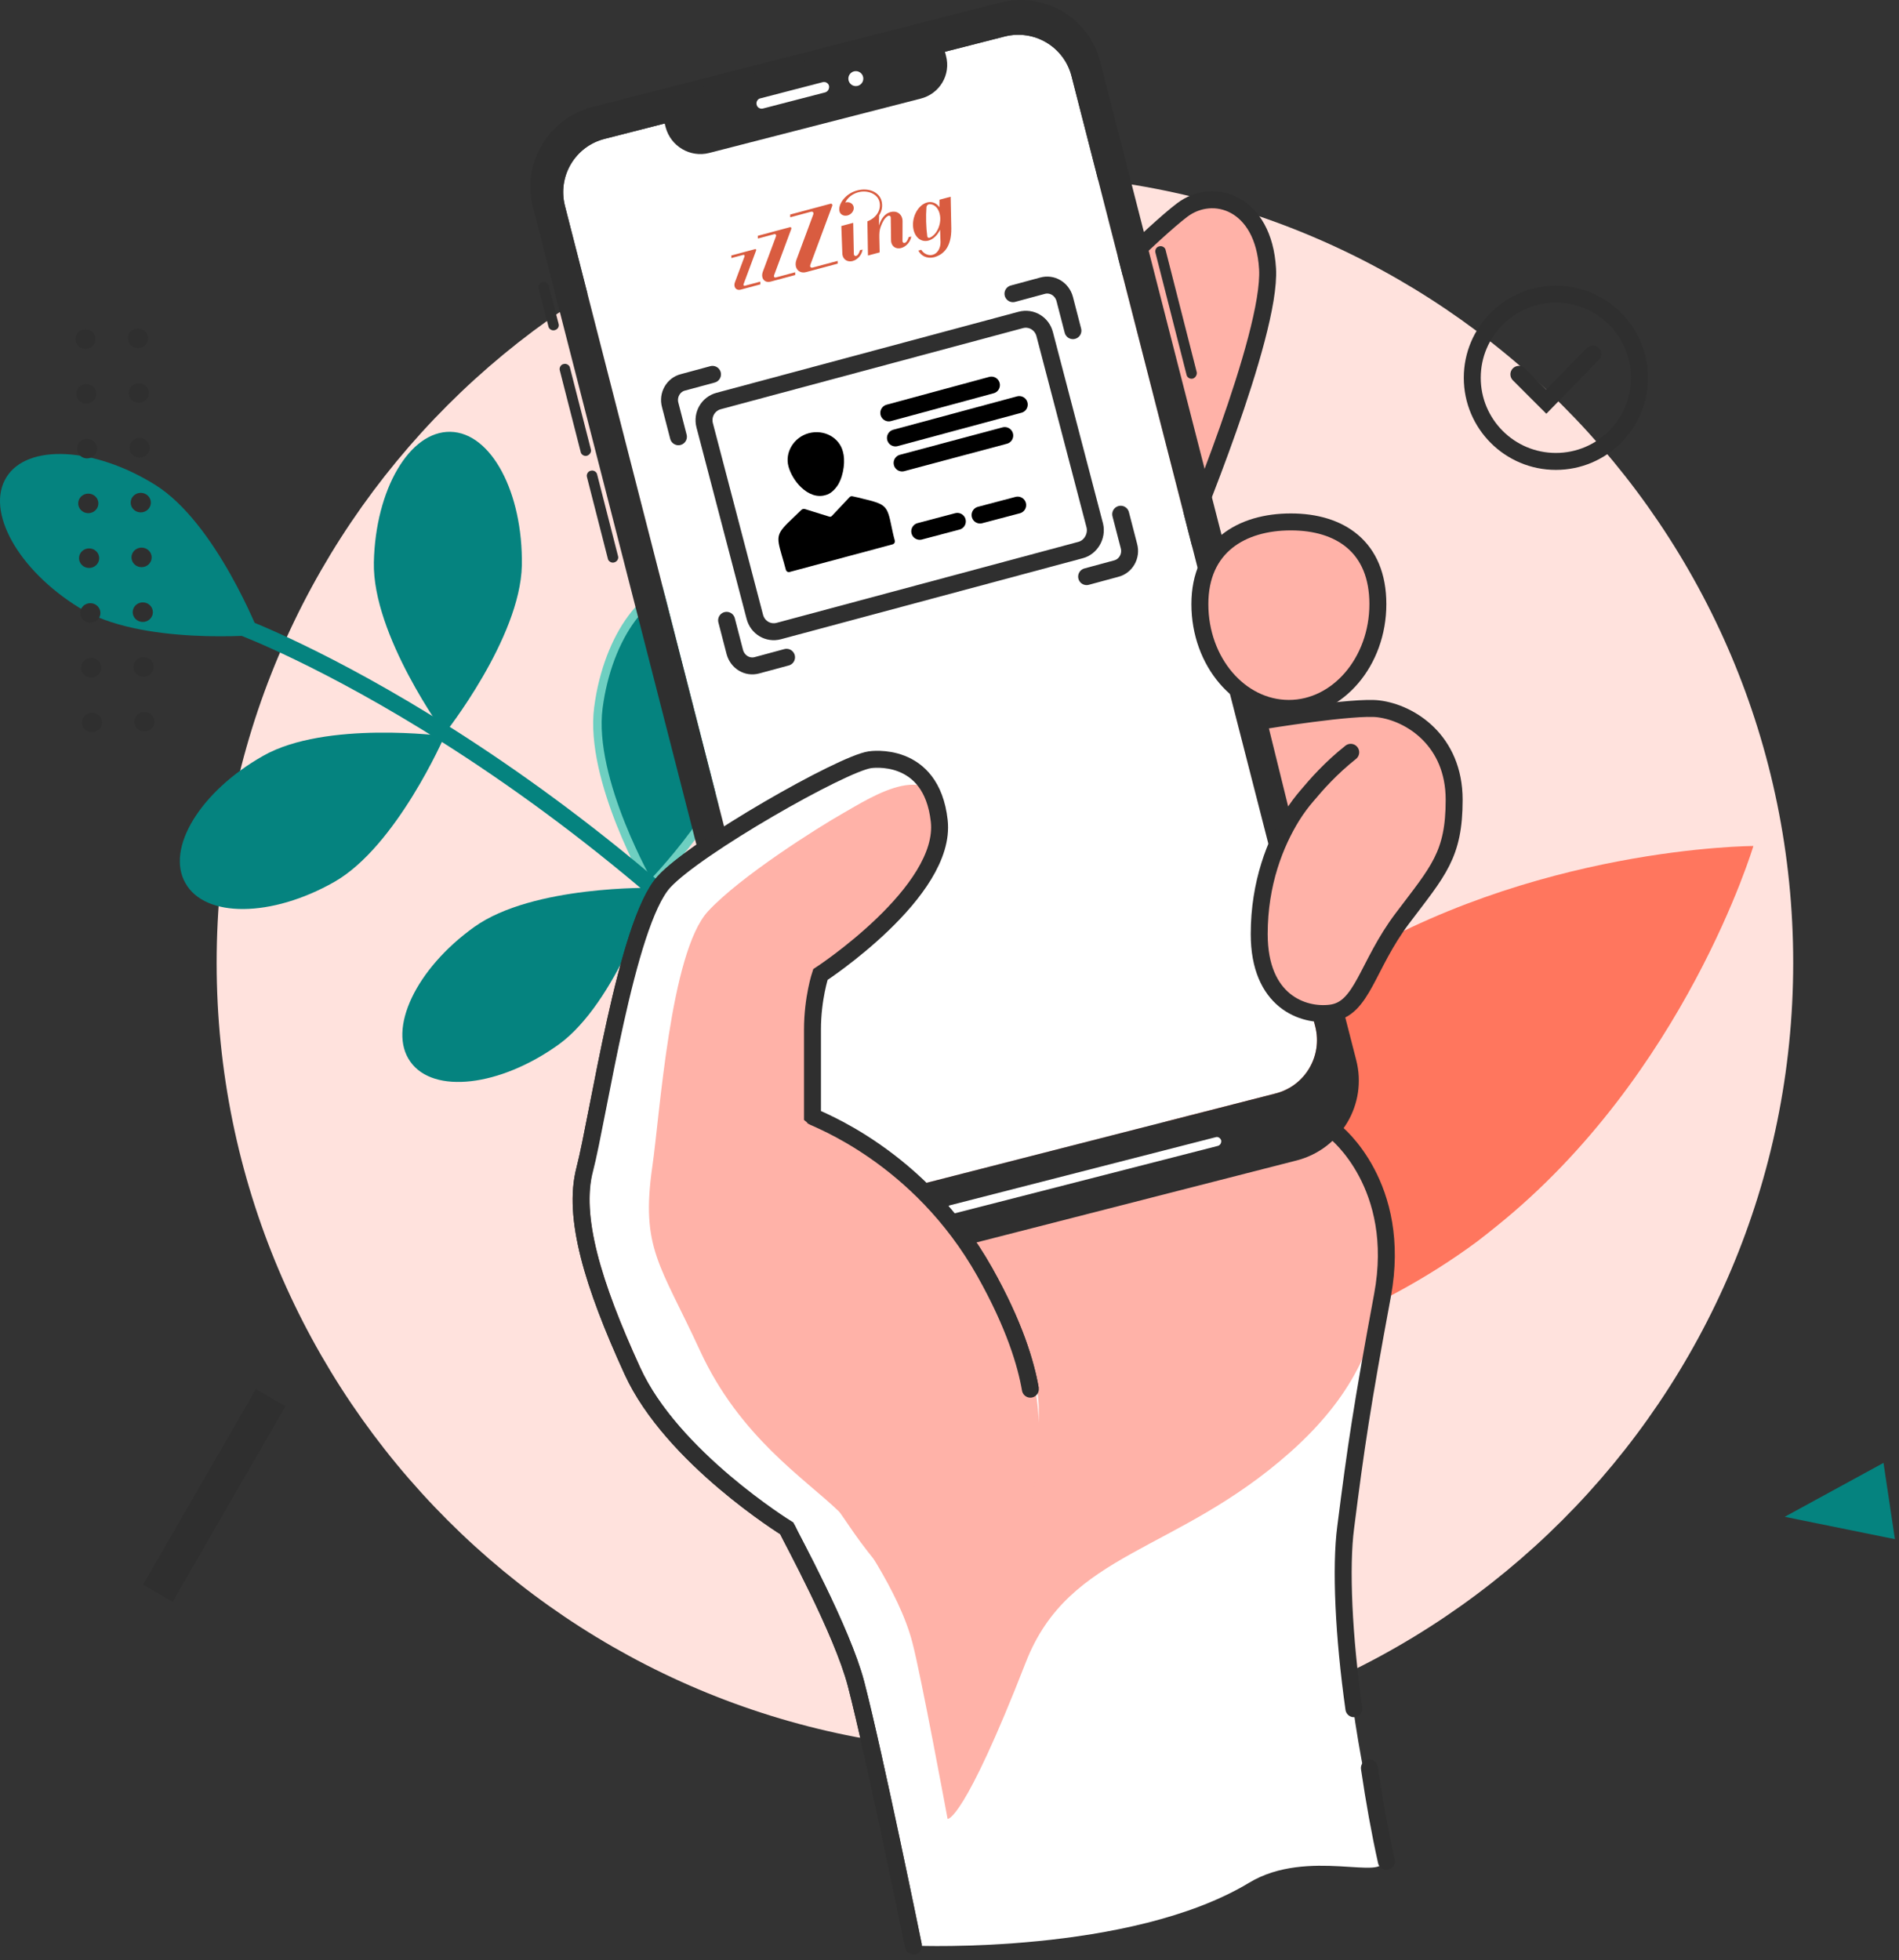 <svg width="187" height="193" viewBox="0 0 187 193" fill="none" xmlns="http://www.w3.org/2000/svg">
<rect x="0" y="0" width="187" height="193" fill="#333333" stroke="none"/>
<path d="M98.958 172.415C141.828 172.415 176.582 137.662 176.582 94.791C176.582 51.921 141.828 17.167 98.958 17.167C56.087 17.167 21.334 51.921 21.334 94.791C21.334 137.662 56.087 172.415 98.958 172.415Z" fill="#FFE2DD"/>
<path d="M51.388 55.675C51.233 62.855 43.773 72.247 43.773 72.247C43.773 72.247 36.661 62.544 36.816 55.364C36.97 48.184 40.333 42.44 44.353 42.518C48.373 42.595 51.504 48.495 51.388 55.675Z" fill="#05837F"/>
<path d="M25.916 74.42C32.062 70.927 43.773 72.48 43.773 72.48C43.773 72.48 39.058 83.347 32.912 86.84C26.766 90.332 20.195 90.41 18.263 86.956C16.291 83.541 19.732 77.913 25.916 74.42Z" fill="#05837F"/>
<path d="M73.419 71.587C72.492 78.689 64.027 87.228 64.027 87.228C64.027 87.228 57.997 76.788 58.925 69.685C59.852 62.583 63.834 57.227 67.815 57.77C71.835 58.314 74.308 64.485 73.419 71.587Z" fill="#05837F" stroke="#6ECFC1" stroke-width="0.835"/>
<path d="M46.711 91.264C52.47 87.15 64.297 87.422 64.297 87.422C64.297 87.422 60.741 98.716 54.982 102.869C49.223 106.983 42.691 107.759 40.41 104.537C38.13 101.355 40.952 95.378 46.711 91.264Z" fill="#05837F"/>
<path d="M15.248 47.718C21.278 51.444 25.568 62.505 25.568 62.505C25.568 62.505 13.818 63.592 7.788 59.827C1.758 56.102 -1.45 50.319 0.637 46.981C2.686 43.682 9.257 43.992 15.248 47.718Z" fill="#05837F"/>
<path d="M23.829 61.729C23.829 61.729 56.953 74.032 87.837 111.252" stroke="#05837F" stroke-width="1.669"/>
<path d="M100.142 137.128C100.142 137.128 107.332 113.067 127.346 98.221C128.784 97.142 130.222 96.178 131.699 95.252C150.819 83.337 172.66 83.299 172.66 83.299C172.66 83.299 165.937 105.818 147.361 120.74C146.739 121.241 146.117 121.743 145.456 122.244C125.403 137.089 100.142 137.128 100.142 137.128Z" fill="#FF765E"/>
<mask id="mask0_10_178" style="mask-type:alpha" maskUnits="userSpaceOnUse" x="100" y="83" width="73" height="55">
<path d="M100.142 137.128C100.142 137.128 107.332 113.067 127.346 98.221C128.784 97.142 130.222 96.178 131.699 95.252C150.819 83.337 172.66 83.299 172.66 83.299C172.66 83.299 165.937 105.818 147.361 120.74C146.739 121.241 146.117 121.743 145.456 122.244C125.403 137.089 100.142 137.128 100.142 137.128Z" fill="white"/>
</mask>
<g mask="url(#mask0_10_178)">
</g>
<path d="M136.124 127.373C138.053 116.511 132.267 111.855 132.267 111.855L102.762 110.73L80.585 109.915C80.585 109.915 80.585 104.911 80.585 101.38C80.585 98.276 81.356 95.949 81.356 95.949C81.356 95.949 93.698 87.802 92.927 80.819C92.155 73.835 86.177 74.805 86.177 74.805C83.477 75.193 69.245 83.379 66.121 86.832C62.457 90.905 59.757 109.915 58.407 115.153C57.212 119.808 59.179 126.403 63.035 134.938C66.892 143.474 78.078 150.457 78.078 150.457C78.502 151.388 83.477 160.544 84.827 165.781C85.676 169.001 90.227 191.58 90.227 191.58C90.227 191.58 111.324 192.434 123.011 185.373C128.796 181.881 136.664 185.334 136.124 183.045C134.196 174.51 132.267 165.587 132.267 154.336C132.267 146.189 135.353 131.641 136.124 127.373Z" fill="white"/>
<path d="M136.124 127.141C138.053 116.327 132.267 111.692 132.267 111.692L102.762 110.571L80.585 109.76C80.585 109.76 80.585 104.778 80.585 101.263C80.585 98.173 81.356 95.855 81.356 95.855C81.356 95.855 93.698 87.744 92.927 80.792C92.155 73.839 86.177 74.805 86.177 74.805C83.477 75.191 69.245 83.341 66.121 86.779C62.457 90.834 59.757 109.76 58.407 114.975C57.212 119.61 59.179 126.176 63.035 134.673C66.892 143.171 83.67 149.737 83.67 149.737C84.094 150.664 88.491 156.496 89.841 161.711C90.69 164.916 93.312 179.092 93.312 179.092C93.312 179.092 94.855 179.478 101.026 163.642C105.307 152.711 115.798 152.981 127.06 142.978C134.003 136.798 135.353 131.39 136.124 127.141Z" fill="#FFB2A8"/>
<path d="M106.47 29.933C106.47 29.933 113.657 22.764 116.409 20.683C119.468 18.37 124.437 19.912 124.82 26.464C125.202 33.016 116.792 53.058 116.792 53.058L106.47 29.933Z" fill="#FFB2A8"/>
<path fill-rule="evenodd" clip-rule="evenodd" d="M106.47 29.933C106.47 29.933 113.657 22.764 116.409 20.683C119.468 18.37 124.437 19.912 124.82 26.464C125.202 33.016 116.792 53.058 116.792 53.058L106.47 29.933Z" stroke="#2F2F2F" stroke-width="1.669"/>
<path d="M133.321 168.242C132.315 161.123 131.993 154.314 132.516 150.367C133.522 142.436 134.126 138.374 136.138 127.541C138.15 116.708 131.51 111.485 131.51 111.485" stroke="#2F2F2F" stroke-width="1.669" stroke-linecap="round"/>
<path d="M136.518 183.266C135.888 180.444 135.321 177.304 134.848 174.084" stroke="#2F2F2F" stroke-width="1.669" stroke-linecap="round"/>
<path d="M89.954 191.613C89.954 191.613 86.131 172.869 84.298 165.806C82.932 160.567 77.9 151.409 77.471 150.478C77.471 150.478 66.159 143.493 62.258 134.955C58.357 126.418 56.367 119.821 57.577 115.164C58.942 109.925 61.672 90.91 65.378 86.835C68.538 83.381 82.932 75.193 85.663 74.805C85.663 74.805 91.71 73.835 92.49 80.82C93.27 87.805 80.787 95.955 80.787 95.955C80.787 95.955 80.007 98.283 80.007 101.388C80.007 104.919 80.007 109.925 80.007 109.925C80.202 110.119 90.5 113.728 96.976 125.254C99.901 130.454 101.033 134.295 101.462 136.779" stroke="#2F2F2F" stroke-width="1.669"/>
<path d="M98.93 3.593L59.543 13.671C56.636 14.407 54.891 17.353 55.628 20.26L79.624 113.831C80.361 116.738 83.307 118.482 86.215 117.746L125.601 107.668C128.509 106.931 130.253 103.985 129.517 101.078L105.52 7.508C104.784 4.601 101.838 2.856 98.93 3.593Z" fill="white"/>
<path fill-rule="evenodd" clip-rule="evenodd" d="M58.342 10.531L98.465 0.259C102.845 -0.865 107.265 1.771 108.35 6.112L133.549 104.373C134.673 108.714 132.037 113.133 127.695 114.257L87.572 124.529C83.23 125.653 78.81 123.017 77.686 118.676L52.488 20.415C51.364 16.074 54 11.655 58.342 10.531ZM125.601 107.668C128.509 106.931 130.253 103.985 129.517 101.078L105.52 7.508C104.784 4.601 101.838 2.856 98.93 3.593L59.543 13.671C56.636 14.407 54.891 17.353 55.628 20.26L79.624 113.831C80.361 116.738 83.307 118.482 86.215 117.746L125.601 107.668Z" fill="#2F2F2F"/>
<g clip-path="url(#clip0_10_178)">
<path d="M93.615 19.368L92.513 19.664L92.513 19.664L92.512 19.664L92.506 20.313L92.508 20.407C92.228 20 91.785 19.805 91.296 19.936C90.492 20.151 89.87 21.166 89.906 22.203C89.943 23.239 90.624 23.904 91.428 23.689C91.856 23.574 92.232 23.233 92.485 22.782C92.503 22.756 92.531 22.703 92.573 22.613L92.616 23.855C92.615 24.438 92.328 24.959 91.845 25.088C91.758 25.111 91.674 25.121 91.592 25.119C91.541 25.116 91.491 25.11 91.443 25.101C91.442 25.101 91.44 25.101 91.439 25.1C91.411 25.095 91.383 25.088 91.356 25.08C91.351 25.079 91.346 25.077 91.341 25.076C91.262 25.052 91.188 25.02 91.119 24.981C91.111 24.976 91.102 24.972 91.094 24.967C91.074 24.955 91.055 24.943 91.036 24.929C91.026 24.923 91.017 24.916 91.008 24.909C90.978 24.886 90.948 24.861 90.92 24.835C90.91 24.826 90.899 24.817 90.89 24.807C90.876 24.793 90.864 24.779 90.85 24.764C90.839 24.751 90.828 24.738 90.817 24.724C90.805 24.71 90.794 24.696 90.784 24.682C90.769 24.662 90.756 24.642 90.743 24.621C90.737 24.612 90.731 24.603 90.725 24.594L90.437 24.672C90.437 24.672 90.437 24.672 90.438 24.673L90.437 24.674C90.703 25.207 91.279 25.483 91.948 25.338C91.954 25.337 91.959 25.335 91.964 25.333C91.977 25.33 91.99 25.326 92.003 25.322C92.013 25.32 92.023 25.318 92.034 25.315C92.04 25.314 92.045 25.312 92.051 25.31L92.055 25.307C92.903 25.048 93.705 24.337 93.677 22.466L93.615 19.368ZM92.521 21.012C92.54 21.081 92.554 21.152 92.566 21.227C92.566 21.229 92.566 21.23 92.566 21.232C92.572 21.267 92.575 21.303 92.579 21.339C92.579 21.345 92.58 21.351 92.581 21.358C92.584 21.393 92.586 21.43 92.588 21.466C92.588 21.466 92.588 21.466 92.588 21.467L92.588 21.467C92.589 21.509 92.589 21.551 92.588 21.593C92.588 21.599 92.588 21.605 92.588 21.612C92.587 21.652 92.585 21.692 92.582 21.732C92.581 21.739 92.58 21.745 92.58 21.752C92.576 21.793 92.572 21.833 92.566 21.873C92.565 21.877 92.565 21.882 92.564 21.886C92.558 21.928 92.551 21.97 92.543 22.011C92.416 22.647 92.04 23.198 91.568 23.403L91.568 23.402C91.558 23.407 91.547 23.411 91.536 23.414C91.435 23.441 91.349 23.394 91.32 23.306C91.319 23.302 91.317 23.297 91.316 23.292C91.316 23.291 91.316 23.29 91.315 23.289C91.314 23.284 91.313 23.28 91.312 23.275C91.252 22.833 91.213 22.35 91.2 21.838C91.186 21.333 91.197 20.863 91.231 20.401C91.231 20.4 91.232 20.387 91.232 20.387C91.245 20.262 91.351 20.136 91.467 20.11C91.487 20.106 91.511 20.103 91.536 20.103C91.993 20.099 92.372 20.456 92.521 21.012ZM89.735 23.286L89.469 23.357C89.434 23.526 89.35 23.689 89.236 23.825C89.198 23.868 89.149 23.902 89.095 23.916C88.973 23.949 88.876 23.875 88.874 23.746C88.873 23.714 88.872 23.678 88.872 23.639L88.877 21.767C88.877 21.765 88.877 21.762 88.876 21.759L88.876 21.759C88.876 21.73 88.874 21.7 88.871 21.672C88.87 21.666 88.87 21.66 88.869 21.654C88.866 21.626 88.862 21.599 88.858 21.572C88.857 21.568 88.856 21.563 88.855 21.558C88.85 21.533 88.844 21.509 88.838 21.485C88.837 21.482 88.836 21.479 88.835 21.476C88.828 21.45 88.82 21.426 88.811 21.402C88.808 21.396 88.807 21.391 88.805 21.386C88.795 21.362 88.785 21.339 88.775 21.316C88.773 21.314 88.772 21.311 88.771 21.309C88.76 21.288 88.749 21.267 88.737 21.247C88.734 21.244 88.732 21.24 88.73 21.236C88.717 21.216 88.703 21.196 88.689 21.177C88.686 21.173 88.683 21.169 88.68 21.166C88.65 21.126 88.616 21.09 88.58 21.057C88.576 21.054 88.573 21.051 88.57 21.048C88.551 21.032 88.533 21.018 88.514 21.003C88.511 21.002 88.508 21 88.505 20.997C88.486 20.984 88.467 20.972 88.447 20.96C88.445 20.959 88.443 20.957 88.441 20.956C88.42 20.944 88.398 20.932 88.376 20.922C88.372 20.92 88.368 20.918 88.364 20.916C88.341 20.906 88.318 20.897 88.295 20.889C88.293 20.888 88.292 20.888 88.29 20.887C88.267 20.88 88.244 20.873 88.22 20.867C88.216 20.866 88.213 20.865 88.209 20.864C88.184 20.858 88.16 20.853 88.134 20.849C88.13 20.849 88.126 20.848 88.121 20.847C87.989 20.829 87.845 20.838 87.696 20.878C87.122 21.032 86.763 21.548 86.553 22.198C86.553 22.198 86.55 22.191 86.55 22.191L86.571 21.191C86.841 20.783 86.942 20.287 86.803 19.765C86.582 18.942 85.579 18.438 84.384 18.759C83.247 19.063 82.489 20.132 82.674 20.822C82.674 20.824 82.675 20.826 82.675 20.827C82.759 21.139 83.103 21.309 83.467 21.211C83.852 21.108 84.12 20.742 84.066 20.394C84.011 20.047 83.649 19.832 83.264 19.935C83.255 19.938 83.246 19.941 83.237 19.944C83.467 19.461 83.94 19.085 84.523 18.929C85.464 18.677 86.415 19.112 86.6 19.851C86.815 20.704 86.247 21.481 85.414 21.792L85.416 21.883L85.471 25.161L86.623 24.852L86.591 23.453C86.583 23 86.593 22.655 86.733 22.302C86.908 21.852 87.096 21.471 87.427 21.268C87.447 21.256 87.467 21.247 87.489 21.241C87.611 21.209 87.709 21.282 87.713 21.41C87.715 21.443 87.716 21.478 87.717 21.517L87.742 23.458C87.743 23.519 87.744 23.579 87.745 23.638C87.746 23.642 87.746 23.645 87.746 23.649C87.746 23.649 87.746 23.65 87.746 23.65C87.746 23.667 87.746 23.685 87.747 23.701C87.748 23.707 87.748 23.713 87.748 23.719C87.749 23.73 87.75 23.741 87.751 23.752C87.752 23.759 87.753 23.766 87.753 23.773C87.754 23.782 87.755 23.792 87.757 23.802C87.758 23.809 87.76 23.816 87.761 23.823C87.762 23.832 87.764 23.841 87.766 23.849C87.767 23.857 87.769 23.864 87.77 23.871C87.772 23.879 87.774 23.888 87.776 23.896C87.778 23.903 87.78 23.91 87.782 23.917C87.784 23.925 87.787 23.933 87.789 23.941C87.791 23.948 87.794 23.955 87.796 23.962C87.799 23.969 87.802 23.977 87.804 23.985C87.807 23.991 87.81 23.998 87.812 24.005C87.815 24.012 87.819 24.019 87.822 24.026C87.825 24.033 87.828 24.039 87.831 24.046C87.834 24.052 87.838 24.059 87.841 24.066C87.844 24.073 87.848 24.079 87.851 24.085C87.855 24.092 87.859 24.098 87.862 24.105C87.866 24.111 87.87 24.117 87.874 24.123C87.877 24.129 87.882 24.135 87.886 24.142C87.89 24.147 87.894 24.153 87.898 24.159C87.902 24.165 87.906 24.171 87.911 24.177C87.915 24.182 87.919 24.188 87.924 24.193C87.929 24.198 87.933 24.204 87.938 24.209C87.942 24.215 87.947 24.22 87.952 24.225C87.957 24.23 87.962 24.235 87.967 24.24C87.972 24.245 87.977 24.25 87.982 24.255C87.987 24.26 87.992 24.265 87.997 24.27C88.002 24.274 88.007 24.279 88.013 24.283C88.018 24.288 88.023 24.292 88.029 24.297C88.034 24.301 88.04 24.305 88.046 24.31C88.051 24.314 88.057 24.318 88.063 24.322C88.069 24.326 88.075 24.33 88.08 24.334C88.086 24.337 88.092 24.341 88.098 24.345C88.104 24.349 88.11 24.352 88.117 24.356C88.122 24.359 88.128 24.362 88.134 24.366C88.141 24.369 88.147 24.373 88.154 24.376C88.16 24.379 88.166 24.382 88.172 24.384C88.179 24.387 88.186 24.391 88.193 24.394C88.199 24.396 88.205 24.399 88.211 24.401C88.218 24.404 88.225 24.407 88.233 24.409C88.239 24.411 88.246 24.413 88.252 24.416C88.259 24.418 88.267 24.42 88.274 24.422C88.281 24.424 88.287 24.426 88.293 24.428C88.301 24.429 88.309 24.432 88.317 24.433C88.323 24.434 88.33 24.436 88.336 24.437C88.344 24.439 88.352 24.44 88.36 24.442C88.367 24.443 88.373 24.444 88.38 24.444C88.388 24.445 88.397 24.447 88.405 24.448C88.412 24.448 88.418 24.449 88.425 24.449C88.434 24.45 88.442 24.451 88.451 24.451C88.457 24.452 88.464 24.452 88.47 24.452C88.479 24.452 88.488 24.452 88.498 24.452C88.504 24.452 88.51 24.452 88.516 24.452C88.526 24.451 88.535 24.451 88.545 24.451C88.55 24.451 88.556 24.45 88.561 24.45C88.572 24.449 88.583 24.448 88.594 24.447C88.594 24.447 88.595 24.447 88.596 24.447C88.626 24.443 88.658 24.438 88.69 24.431C88.69 24.431 88.691 24.431 88.692 24.431C88.709 24.427 88.727 24.423 88.745 24.418C89.243 24.287 89.656 23.8 89.735 23.286ZM84.016 21.941L82.848 22.254L82.857 22.506L82.902 23.738L82.94 24.764C82.942 24.818 82.944 24.872 82.946 24.924C82.947 24.928 82.947 24.931 82.947 24.935C82.947 24.935 82.947 24.936 82.947 24.936C82.948 24.953 82.948 24.97 82.949 24.987C82.95 24.993 82.951 24.998 82.951 25.004C82.952 25.015 82.953 25.026 82.954 25.037C82.955 25.044 82.956 25.051 82.957 25.058C82.958 25.067 82.96 25.077 82.961 25.087C82.963 25.094 82.964 25.101 82.965 25.108C82.967 25.117 82.969 25.126 82.971 25.134C82.973 25.141 82.974 25.148 82.976 25.155C82.978 25.164 82.981 25.172 82.983 25.18C82.985 25.188 82.987 25.195 82.989 25.201C82.992 25.209 82.994 25.217 82.997 25.225C82.999 25.232 83.002 25.239 83.004 25.245C83.008 25.253 83.01 25.261 83.013 25.268C83.016 25.275 83.019 25.282 83.022 25.288C83.025 25.295 83.028 25.303 83.031 25.31C83.034 25.316 83.037 25.323 83.041 25.329C83.044 25.336 83.048 25.343 83.052 25.35C83.055 25.356 83.059 25.362 83.062 25.368C83.066 25.375 83.07 25.381 83.074 25.388C83.078 25.394 83.082 25.4 83.086 25.406C83.09 25.412 83.094 25.418 83.098 25.424C83.103 25.43 83.107 25.436 83.111 25.442C83.116 25.447 83.12 25.453 83.125 25.459C83.129 25.464 83.134 25.47 83.138 25.475C83.143 25.481 83.148 25.486 83.152 25.492C83.157 25.497 83.162 25.502 83.167 25.507C83.172 25.512 83.177 25.517 83.182 25.522C83.187 25.527 83.192 25.532 83.198 25.537C83.203 25.542 83.208 25.547 83.213 25.551C83.219 25.556 83.224 25.56 83.23 25.565C83.235 25.569 83.241 25.574 83.246 25.578C83.252 25.583 83.258 25.587 83.264 25.591C83.269 25.595 83.275 25.599 83.281 25.603C83.287 25.607 83.293 25.611 83.299 25.615C83.305 25.619 83.311 25.622 83.317 25.626C83.323 25.63 83.329 25.633 83.336 25.637C83.342 25.64 83.348 25.643 83.354 25.647C83.361 25.65 83.367 25.653 83.374 25.657C83.38 25.66 83.386 25.663 83.393 25.665C83.4 25.668 83.407 25.671 83.414 25.674C83.42 25.677 83.427 25.679 83.433 25.681C83.44 25.684 83.447 25.687 83.454 25.689C83.461 25.692 83.467 25.694 83.474 25.696C83.481 25.698 83.489 25.701 83.497 25.703C83.503 25.704 83.51 25.706 83.516 25.708C83.524 25.709 83.532 25.712 83.54 25.713C83.546 25.714 83.553 25.716 83.56 25.717C83.568 25.718 83.576 25.72 83.584 25.721C83.59 25.723 83.597 25.723 83.604 25.724C83.612 25.725 83.621 25.727 83.629 25.728C83.636 25.728 83.642 25.729 83.649 25.729C83.658 25.73 83.666 25.731 83.675 25.731C83.682 25.732 83.688 25.732 83.695 25.732C83.704 25.732 83.713 25.732 83.722 25.732C83.728 25.732 83.734 25.732 83.74 25.732C83.75 25.731 83.76 25.731 83.77 25.731C83.775 25.73 83.78 25.73 83.786 25.73C83.796 25.729 83.808 25.728 83.819 25.727C83.819 25.727 83.819 25.727 83.82 25.727C83.851 25.723 83.883 25.718 83.915 25.711C83.915 25.711 83.916 25.711 83.917 25.711C83.934 25.707 83.952 25.703 83.97 25.698C84.467 25.565 84.872 25.08 84.939 24.569L84.673 24.641C84.642 24.809 84.562 24.971 84.45 25.106C84.412 25.149 84.364 25.183 84.31 25.197C84.188 25.23 84.089 25.157 84.084 25.029C84.082 24.996 84.08 24.961 84.079 24.922L84.016 21.941ZM81.964 20.197C81.962 20.095 81.88 20.033 81.781 20.06L77.809 21.124L77.819 21.395L79.878 20.843C79.878 20.843 79.879 20.843 79.879 20.843C80.001 20.811 80.102 20.886 80.105 21.012C80.105 21.046 80.099 21.08 80.087 21.113C80.086 21.114 80.086 21.114 80.086 21.115L78.421 25.597C78.371 25.738 78.344 25.884 78.347 26.031C78.359 26.601 78.818 26.943 79.371 26.795L82.491 25.959L82.481 25.688L80.002 26.352C80.001 26.352 80.001 26.352 80.001 26.352C79.879 26.385 79.778 26.31 79.775 26.184C79.774 26.15 79.781 26.115 79.793 26.083C79.793 26.082 79.793 26.082 79.793 26.081L81.951 20.274C81.96 20.249 81.965 20.223 81.964 20.197ZM77.93 22.48C77.929 22.399 77.863 22.35 77.785 22.371L74.621 23.219L74.631 23.489L76.247 23.056C76.344 23.03 76.425 23.09 76.427 23.191C76.427 23.218 76.422 23.245 76.412 23.271C76.412 23.272 76.412 23.272 76.412 23.273L75.109 26.78C75.069 26.892 75.048 27.009 75.05 27.126C75.06 27.58 75.425 27.852 75.865 27.734L78.31 27.079L78.301 26.809L76.391 27.32C76.391 27.32 76.391 27.32 76.39 27.321C76.293 27.347 76.212 27.287 76.21 27.186C76.209 27.159 76.215 27.132 76.225 27.106C76.225 27.105 76.225 27.105 76.225 27.104L77.92 22.542C77.927 22.522 77.931 22.501 77.93 22.48ZM74.465 24.61C74.463 24.549 74.415 24.513 74.356 24.529L72.013 25.157L72.022 25.409C72.022 25.409 73.19 25.096 73.19 25.096C73.263 25.077 73.323 25.122 73.324 25.196C73.324 25.217 73.321 25.237 73.313 25.256C73.313 25.257 73.313 25.257 73.313 25.258L72.364 27.812C72.334 27.895 72.318 27.982 72.32 28.069C72.327 28.407 72.599 28.609 72.927 28.522L74.874 28L74.864 27.73L73.346 28.136C73.346 28.136 73.346 28.136 73.346 28.136C73.273 28.156 73.213 28.111 73.212 28.036C73.212 28.016 73.215 27.996 73.223 27.977C73.223 27.976 73.223 27.976 73.223 27.975L74.457 24.656C74.462 24.641 74.465 24.625 74.465 24.61Z" fill="#D95C40"/>
</g>
<path d="M119.942 112.823L93.774 119.529C93.541 119.606 93.309 119.451 93.231 119.219C93.154 118.986 93.309 118.754 93.541 118.676L119.709 111.97C119.942 111.893 120.174 112.048 120.252 112.28C120.29 112.513 120.174 112.746 119.942 112.823Z" fill="white"/>
<path d="M117.46 37.277C117.189 37.354 116.879 37.16 116.84 36.889L113.778 24.873C113.7 24.602 113.894 24.292 114.165 24.253C114.437 24.175 114.747 24.369 114.786 24.64L117.848 36.657C117.887 36.889 117.732 37.199 117.46 37.277Z" fill="#2F2F2F"/>
<path d="M54.62 32.509C54.349 32.587 54.038 32.393 54 32.121L53.031 28.4C52.953 28.129 53.147 27.819 53.418 27.78C53.69 27.703 54 27.896 54.038 28.168L55.008 31.889C55.085 32.16 54.93 32.432 54.62 32.509Z" fill="#2F2F2F"/>
<path d="M57.799 44.874C57.527 44.951 57.217 44.758 57.178 44.486L55.124 36.463C55.046 36.191 55.24 35.881 55.512 35.842C55.783 35.765 56.093 35.959 56.132 36.23L58.187 44.254C58.264 44.486 58.07 44.796 57.799 44.874Z" fill="#2F2F2F"/>
<path d="M60.474 55.379C60.202 55.456 59.892 55.262 59.853 54.991L57.799 46.967C57.721 46.696 57.915 46.386 58.187 46.347C58.458 46.27 58.768 46.463 58.807 46.735L60.861 54.758C60.939 54.991 60.784 55.301 60.474 55.379Z" fill="#2F2F2F"/>
<path d="M90.634 9.717L69.816 15.066C67.956 15.531 66.056 14.407 65.552 12.547L64.816 9.678L92.417 2.624L93.154 5.492C93.658 7.353 92.534 9.252 90.634 9.717Z" fill="#2F2F2F"/>
<path d="M81.253 9.097L75.127 10.686C74.856 10.764 74.546 10.57 74.507 10.299C74.43 10.027 74.624 9.717 74.895 9.678L81.02 8.089C81.291 8.012 81.602 8.206 81.64 8.477C81.679 8.748 81.524 9.02 81.253 9.097Z" fill="white"/>
<path d="M84.276 8.477C84.683 8.477 85.013 8.147 85.013 7.741C85.013 7.334 84.683 7.004 84.276 7.004C83.87 7.004 83.54 7.334 83.54 7.741C83.54 8.147 83.87 8.477 84.276 8.477Z" fill="white"/>
<path d="M94.827 152.082C103.63 147.098 102.539 136.742 101.838 136.24C101.838 136.24 100.28 128.899 94.048 120.012C90.348 114.718 80.806 109.773 80.806 109.773C80.806 109.773 80.806 104.788 80.806 101.272C80.806 98.181 81.585 95.863 81.585 95.863C81.585 95.863 94.048 87.749 93.269 80.794C92.49 73.839 86.453 74.805 86.453 74.805C83.727 75.191 69.355 83.344 66.2 86.783C62.5 90.84 59.774 109.773 58.411 114.989C57.203 119.626 59.19 126.194 63.084 134.695C66.979 143.195 78.274 150.15 78.274 150.15C78.703 151.077 89.374 155.173 94.827 152.082Z" fill="white"/>
<path d="M95.102 157.69C103.931 152.709 102.447 136.957 101.744 136.455C101.744 136.455 100.181 129.12 93.93 120.24C90.219 114.95 80.648 110.008 80.648 110.008C80.648 110.008 80.648 105.028 80.648 101.514C80.648 98.426 81.429 96.109 81.429 96.109C81.429 96.109 93.93 88.001 93.149 81.052C92.368 74.102 85.726 78.542 82.992 80.087C80.609 81.438 72.873 86.303 69.709 89.739C65.998 93.793 64.982 109.738 64.24 114.834C63.068 122.942 65.021 124.486 68.927 132.98C72.834 141.474 79.241 145.567 82.601 148.81C83.343 149.543 89.633 160.778 95.102 157.69Z" fill="#FFB2A8"/>
<path d="M89.954 191.613C89.954 191.613 86.131 172.869 84.298 165.806C82.932 160.567 77.9 151.409 77.471 150.478C77.471 150.478 66.159 143.493 62.258 134.955C58.357 126.418 56.367 119.821 57.577 115.164C58.942 109.925 61.672 90.91 65.378 86.835C68.538 83.381 82.932 75.193 85.663 74.805C85.663 74.805 91.71 73.835 92.49 80.82C93.27 87.805 80.787 95.955 80.787 95.955C80.787 95.955 80.007 98.283 80.007 101.388C80.007 104.919 80.007 109.925 80.007 109.925C80.202 110.119 90.5 113.728 96.976 125.254C99.901 130.454 101.033 134.295 101.462 136.779" stroke="#2F2F2F" stroke-width="1.669" stroke-linecap="round"/>
<path d="M124.766 70.961C124.766 70.961 133.596 69.483 135.9 69.794C138.972 70.183 143.195 72.906 143.195 78.74C143.195 84.185 141.659 85.741 138.204 90.408C134.748 95.075 134.364 99.353 131.293 99.743C128.605 100.093 123.998 98.965 123.998 92.353C123.998 85.741 125.534 83.018 127.069 80.296" fill="#FFB2A8"/>
<path d="M124.39 70.962C124.39 70.962 133.401 69.483 135.751 69.794C138.885 70.183 143.195 72.907 143.195 78.743C143.195 84.19 141.628 85.746 138.102 90.415C134.576 95.084 134.184 99.363 131.05 99.752C128.307 100.103 123.998 98.585 123.998 91.971C123.998 86.913 125.604 82.984 127.21 80.377C127.72 79.56 128.229 78.898 128.699 78.354C129.679 77.186 131.05 75.63 133.009 74.074" stroke="#2F2F2F" stroke-width="1.669" stroke-linecap="round"/>
<path d="M135.683 59.484C135.683 65.131 131.749 69.751 126.919 69.751C122.089 69.751 118.155 65.171 118.155 59.484C118.155 53.797 122.284 51.389 127.114 51.389C131.944 51.389 135.683 53.837 135.683 59.484Z" fill="#FFB2A8"/>
<path fill-rule="evenodd" clip-rule="evenodd" d="M135.683 59.484C135.683 65.131 131.749 69.751 126.919 69.751C122.089 69.751 118.155 65.171 118.155 59.484C118.155 53.797 122.284 51.389 127.114 51.389C131.944 51.389 135.683 53.837 135.683 59.484Z" stroke="#2F2F2F" stroke-width="1.669"/>
<path d="M66.806 43.003L65.996 39.873C65.725 38.895 66.304 37.877 67.269 37.643L70.162 36.86" stroke="#2F2F2F" stroke-width="1.669" stroke-linecap="round"/>
<path d="M105.653 32.556L104.843 29.426C104.572 28.448 103.608 27.861 102.644 28.135L99.75 28.918" stroke="#2F2F2F" stroke-width="1.669" stroke-linecap="round"/>
<path d="M71.55 61.078L72.361 64.208C72.631 65.186 73.595 65.773 74.559 65.499L77.453 64.717" stroke="#2F2F2F" stroke-width="1.669" stroke-linecap="round"/>
<path d="M110.359 50.632L111.169 53.762C111.439 54.74 110.861 55.758 109.896 55.992L107.003 56.775" stroke="#2F2F2F" stroke-width="1.669" stroke-linecap="round"/>
<path fill-rule="evenodd" clip-rule="evenodd" d="M106.424 54.153L76.681 62.135C75.64 62.409 74.598 61.783 74.328 60.726L69.39 41.868C69.12 40.812 69.737 39.755 70.779 39.481L100.522 31.5C101.564 31.226 102.605 31.852 102.875 32.908L107.813 51.767C108.044 52.784 107.427 53.879 106.424 54.153Z" stroke="#2F2F2F" stroke-width="1.669"/>
<path d="M79.652 42.65C78.186 43.042 77.26 44.528 77.646 45.937C77.839 46.641 78.302 47.424 78.88 47.971C79.613 48.676 80.462 48.989 81.272 48.754C81.773 48.637 82.198 48.245 82.545 47.698C83.124 46.68 83.239 45.272 83.008 44.489C82.661 43.081 81.156 42.259 79.652 42.65Z" fill="black"/>
<path d="M84.975 49.106C84.667 49.028 84.358 48.95 83.972 48.871C83.857 48.832 83.702 48.871 83.625 48.989L81.928 50.788C81.851 50.867 81.773 50.906 81.658 50.867L79.266 50.123C79.15 50.084 78.996 50.123 78.919 50.202C78.649 50.475 78.379 50.71 78.147 50.945C76.45 52.549 76.411 52.706 76.99 54.701C77.106 55.053 77.221 55.523 77.376 56.07C77.414 56.266 77.607 56.383 77.8 56.305L87.869 53.605C88.061 53.566 88.177 53.371 88.1 53.175C87.946 52.627 87.869 52.197 87.791 51.845C87.367 49.771 87.251 49.654 84.975 49.106Z" fill="black"/>
<path d="M87.521 40.655L97.629 37.916" stroke="black" stroke-width="1.669" stroke-linecap="round"/>
<path d="M88.833 45.585L98.94 42.885" stroke="black" stroke-width="1.669" stroke-linecap="round"/>
<path d="M88.177 43.12L100.368 39.834" stroke="black" stroke-width="1.669" stroke-linecap="round"/>
<path d="M90.569 52.315L94.272 51.336" stroke="black" stroke-width="1.669" stroke-linecap="round"/>
<path d="M96.51 50.71L100.213 49.732" stroke="black" stroke-width="1.669" stroke-linecap="round"/>
<path d="M28.111 138.462L17.001 157.717L14.085 156.032L25.194 136.777L28.111 138.462Z" fill="#2F2F2F"/>
<path d="M149.569 36.858L152.263 39.551L156.853 34.847" stroke="#2F2F2F" stroke-width="1.669" stroke-linecap="round"/>
<path fill-rule="evenodd" clip-rule="evenodd" d="M153.211 45.432C157.758 45.432 161.444 41.746 161.444 37.199C161.444 32.652 157.758 28.966 153.211 28.966C148.664 28.966 144.978 32.652 144.978 37.199C144.978 41.746 148.664 45.432 153.211 45.432Z" stroke="#2F2F2F" stroke-width="1.669" stroke-linecap="round"/>
<path d="M13.583 34.272C14.132 34.272 14.577 33.84 14.577 33.309C14.577 32.777 14.132 32.346 13.583 32.346C13.034 32.346 12.59 32.777 12.59 33.309C12.59 33.84 13.034 34.272 13.583 34.272Z" fill="#2F2F2F"/>
<path d="M13.663 39.665C14.211 39.665 14.656 39.234 14.656 38.702C14.656 38.17 14.211 37.739 13.663 37.739C13.114 37.739 12.669 38.17 12.669 38.702C12.669 39.234 13.114 39.665 13.663 39.665Z" fill="#2F2F2F"/>
<path d="M8.416 34.349C8.965 34.349 9.41 33.917 9.41 33.385C9.41 32.853 8.965 32.422 8.416 32.422C7.867 32.422 7.423 32.853 7.423 33.385C7.423 33.917 7.867 34.349 8.416 34.349Z" fill="#2F2F2F"/>
<path d="M8.496 39.742C9.044 39.742 9.489 39.311 9.489 38.779C9.489 38.247 9.044 37.816 8.496 37.816C7.947 37.816 7.502 38.247 7.502 38.779C7.502 39.311 7.947 39.742 8.496 39.742Z" fill="#2F2F2F"/>
<path d="M13.742 45.058C14.291 45.058 14.736 44.627 14.736 44.095C14.736 43.563 14.291 43.132 13.742 43.132C13.194 43.132 12.749 43.563 12.749 44.095C12.749 44.627 13.194 45.058 13.742 45.058Z" fill="#2F2F2F"/>
<path d="M13.861 50.451C14.41 50.451 14.855 50.02 14.855 49.488C14.855 48.956 14.41 48.525 13.861 48.525C13.313 48.525 12.868 48.956 12.868 49.488C12.868 50.02 13.313 50.451 13.861 50.451Z" fill="#2F2F2F"/>
<path d="M8.575 45.135C9.124 45.135 9.569 44.704 9.569 44.172C9.569 43.64 9.124 43.209 8.575 43.209C8.026 43.209 7.582 43.64 7.582 44.172C7.582 44.704 8.026 45.135 8.575 45.135Z" fill="#2F2F2F"/>
<path d="M8.695 50.528C9.243 50.528 9.688 50.097 9.688 49.565C9.688 49.033 9.243 48.602 8.695 48.602C8.146 48.602 7.701 49.033 7.701 49.565C7.701 50.097 8.146 50.528 8.695 50.528Z" fill="#2F2F2F"/>
<path d="M13.941 55.845C14.49 55.845 14.935 55.413 14.935 54.882C14.935 54.35 14.49 53.919 13.941 53.919C13.392 53.919 12.947 54.35 12.947 54.882C12.947 55.413 13.392 55.845 13.941 55.845Z" fill="#2F2F2F"/>
<path d="M14.06 61.238C14.609 61.238 15.054 60.807 15.054 60.275C15.054 59.743 14.609 59.312 14.06 59.312C13.511 59.312 13.067 59.743 13.067 60.275C13.067 60.807 13.511 61.238 14.06 61.238Z" fill="#2F2F2F"/>
<path d="M8.774 55.922C9.323 55.922 9.768 55.491 9.768 54.959C9.768 54.427 9.323 53.996 8.774 53.996C8.225 53.996 7.78 54.427 7.78 54.959C7.78 55.491 8.225 55.922 8.774 55.922Z" fill="#2F2F2F"/>
<path d="M8.893 61.315C9.442 61.315 9.887 60.884 9.887 60.352C9.887 59.82 9.442 59.389 8.893 59.389C8.344 59.389 7.9 59.82 7.9 60.352C7.9 60.884 8.344 61.315 8.893 61.315Z" fill="#2F2F2F"/>
<path d="M14.14 66.631C14.688 66.631 15.133 66.2 15.133 65.668C15.133 65.136 14.688 64.705 14.14 64.705C13.591 64.705 13.146 65.136 13.146 65.668C13.146 66.2 13.591 66.631 14.14 66.631Z" fill="#2F2F2F"/>
<path d="M14.219 72.024C14.768 72.024 15.213 71.593 15.213 71.061C15.213 70.529 14.768 70.098 14.219 70.098C13.671 70.098 13.226 70.529 13.226 71.061C13.226 71.593 13.671 72.024 14.219 72.024Z" fill="#2F2F2F"/>
<path d="M8.973 66.708C9.521 66.708 9.966 66.277 9.966 65.745C9.966 65.213 9.521 64.782 8.973 64.782C8.424 64.782 7.979 65.213 7.979 65.745C7.979 66.277 8.424 66.708 8.973 66.708Z" fill="#2F2F2F"/>
<path d="M9.052 72.101C9.601 72.101 10.046 71.67 10.046 71.138C10.046 70.606 9.601 70.175 9.052 70.175C8.503 70.175 8.059 70.606 8.059 71.138C8.059 71.67 8.503 72.101 9.052 72.101Z" fill="#2F2F2F"/>
<path d="M185.474 144.037L186.598 151.549L175.747 149.346L185.474 144.037Z" fill="#05837F"/>
<defs>
<clipPath id="clip0_10_178">
<rect width="24.097" height="16.319" fill="white" transform="translate(69 19.237) rotate(-15)"/>
</clipPath>
</defs>
</svg>
